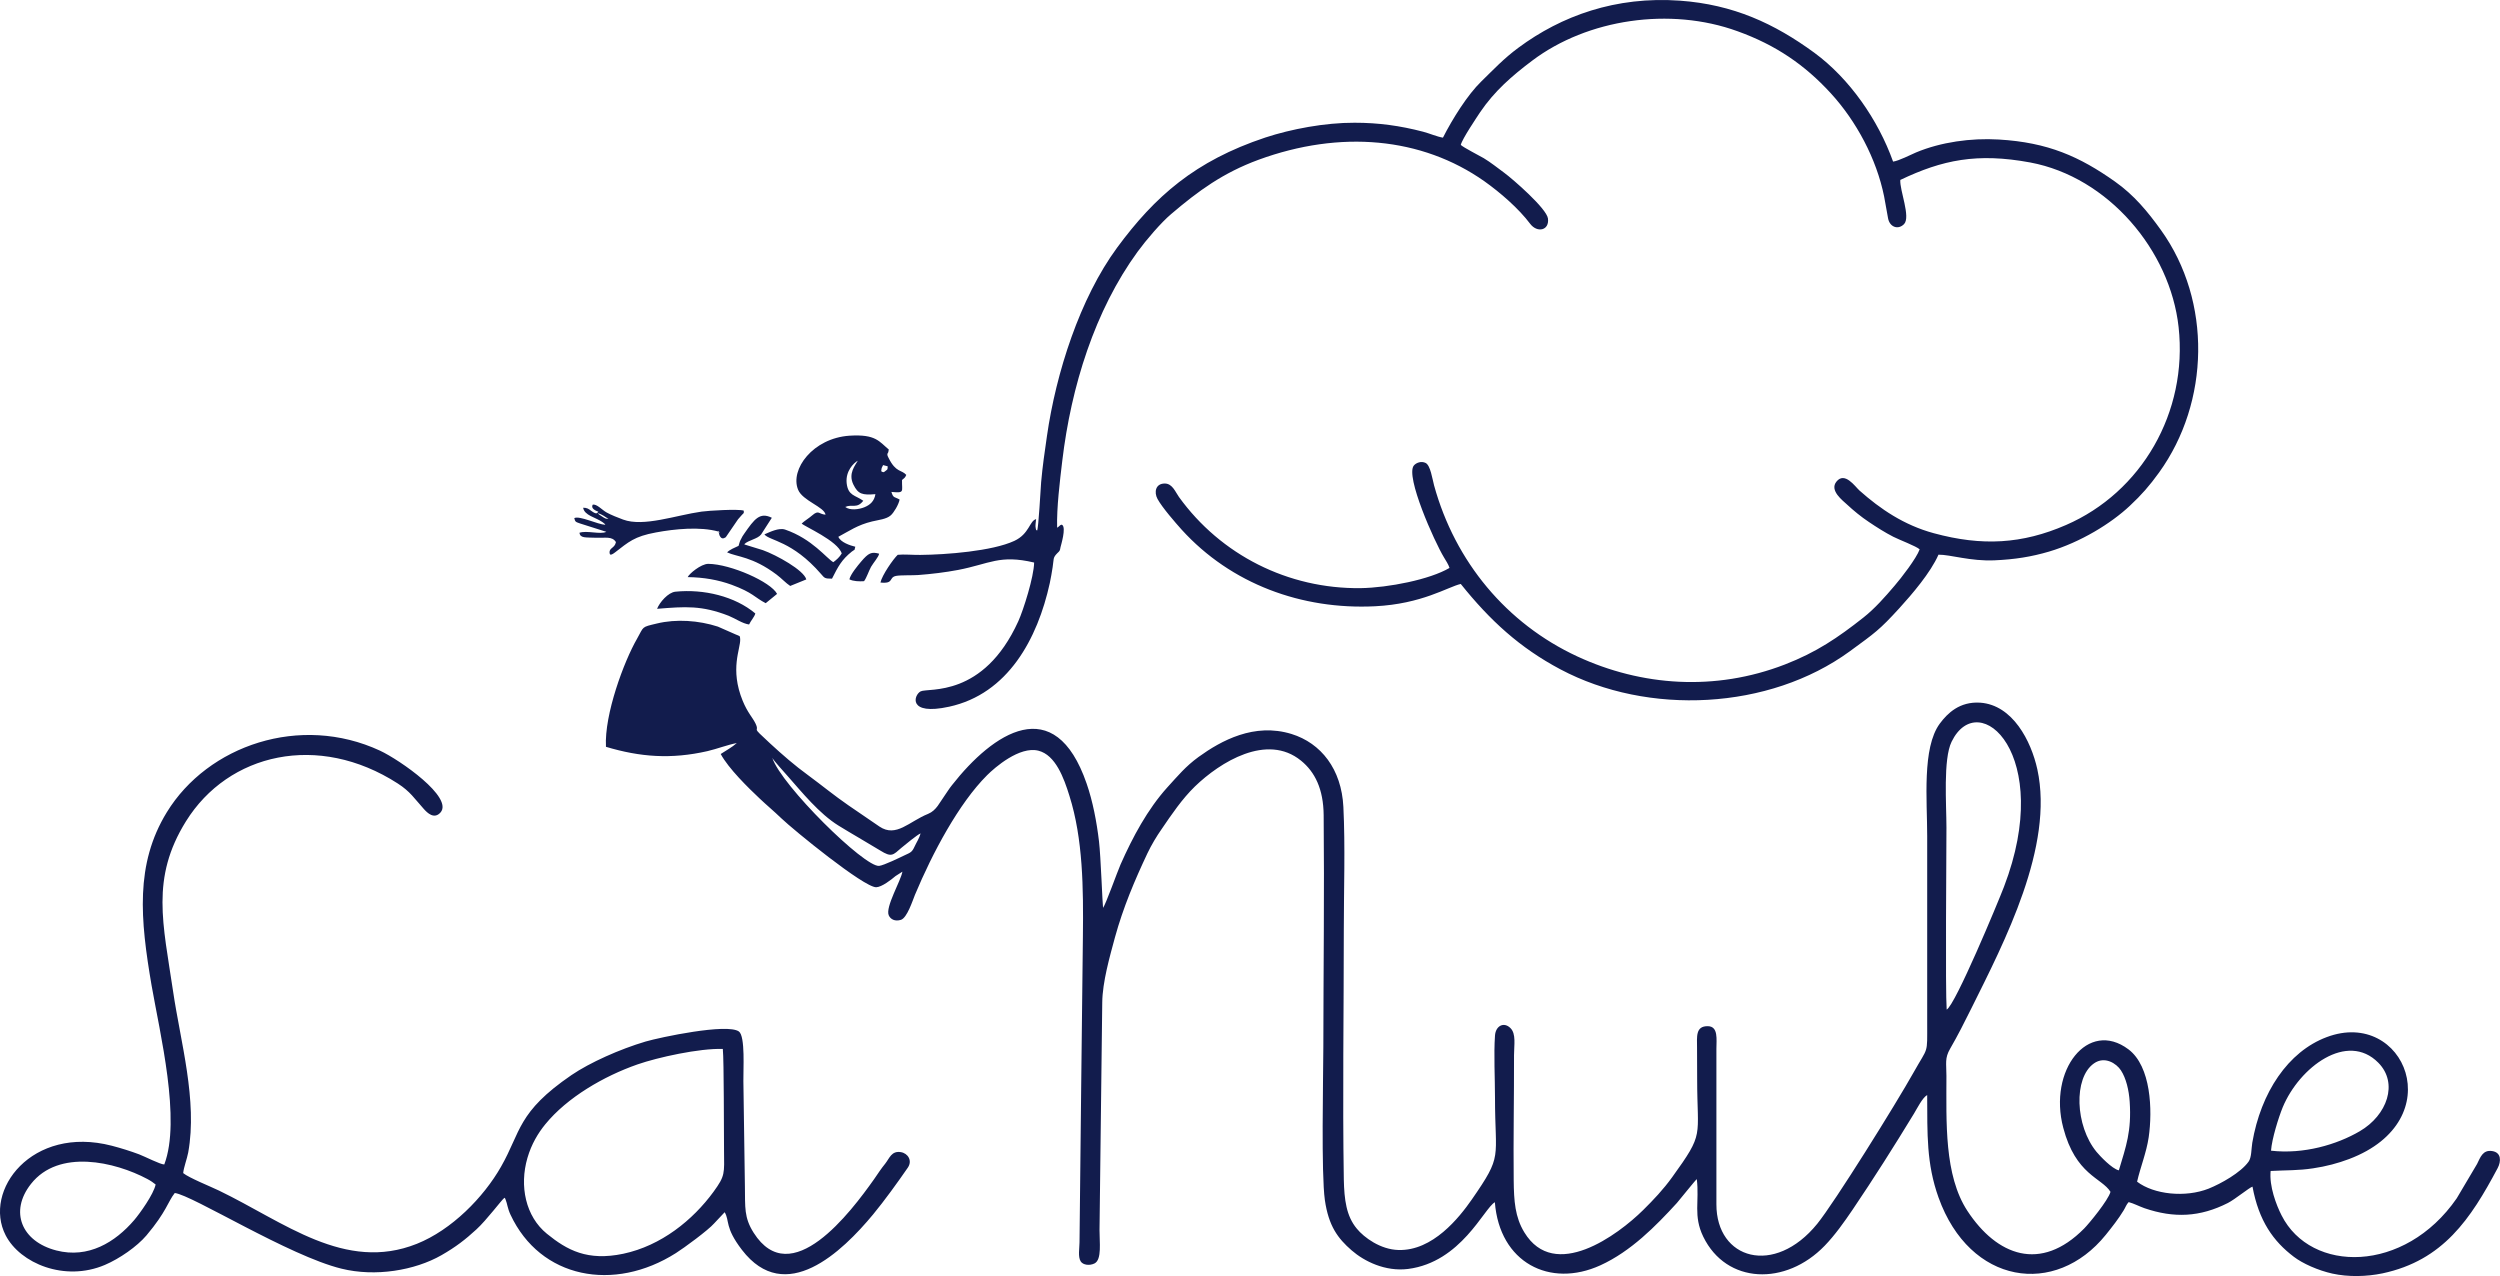 <?xml version="1.0" encoding="utf-8"?>
<!-- Generator: Adobe Illustrator 15.0.0, SVG Export Plug-In . SVG Version: 6.00 Build 0)  -->
<!DOCTYPE svg PUBLIC "-//W3C//DTD SVG 1.1//EN" "http://www.w3.org/Graphics/SVG/1.1/DTD/svg11.dtd">
<svg version="1.1" id="Layer_1" xmlns="http://www.w3.org/2000/svg" xmlns:xlink="http://www.w3.org/1999/xlink" x="0px" y="0px"
	 width="180px" height="91.872px" viewBox="0 0 180 91.872" enable-background="new 0 0 180 91.872" xml:space="preserve">
<g>
	<path fill-rule="evenodd" clip-rule="evenodd" fill="#121C4D" d="M152.558,84.265c-0.496-0.111-1.362-1.034-1.606-1.328
		c-1.544-1.877-1.67-5.329-0.189-6.371c0.772-0.549,1.622,0,1.945,0.501c0.37,0.564,0.575,1.424,0.63,2.259
		C153.479,81.45,153.077,82.532,152.558,84.265L152.558,84.265z M61.156,41.711c0.268,0.144,0.709,0.159,1.055,0.135
		c0.189-0.254,0.331-0.716,0.504-1.034c0.181-0.31,0.543-0.708,0.583-0.946c-0.551-0.151-0.764-0.063-1.307,0.581
		C61.77,40.709,61.243,41.337,61.156,41.711L61.156,41.711z M49.515,41.552c1.158,0.016,2.197,0.199,3.158,0.549
		c1.552,0.573,1.654,0.915,2.458,1.328l0.819-0.668c-0.441-0.859-3.339-2.148-4.954-2.164
		C50.468,40.598,49.609,41.321,49.515,41.552L49.515,41.552z M47.31,43.835c2.04-0.167,3.206-0.255,5.151,0.501
		c0.512,0.207,0.985,0.557,1.473,0.628c0.126-0.278,0.394-0.557,0.449-0.795c-1.465-1.233-3.717-1.774-5.75-1.567
		C48.113,42.649,47.491,43.366,47.31,43.835L47.31,43.835z M53.177,39.301c-0.268,0.127-0.622,0.262-0.827,0.469
		c0.717,0.334,1.82,0.294,3.56,1.599c0.378,0.286,0.678,0.62,0.985,0.819l1.158-0.469c-0.166-0.66-2.15-1.758-3.127-2.108
		l-1.292-0.398c-0.008-0.008-0.032-0.016-0.047-0.032c0.307-0.302,0.953-0.366,1.213-0.7l0.772-1.201
		c-0.867-0.43-1.252,0.087-1.993,1.153c-0.118,0.175-0.134,0.191-0.221,0.374c-0.039,0.063-0.071,0.143-0.094,0.199l-0.071,0.238
		C53.193,39.253,53.185,39.285,53.177,39.301L53.177,39.301z M43.041,36.955c0.252,0.04,0.559,0.271,0.771,0.406
		c-0.22-0.008-0.244-0.04-0.394-0.127l-0.268-0.175C43.049,36.979,43.08,37.002,43.041,36.955L43.041,36.955z M42.67,36.342
		c-0.142,0.271,0.213,0.429,0.41,0.501c-0.079,0.056-0.063,0.271-0.527-0.072c-0.181-0.135-0.284-0.215-0.567-0.215
		c0.087,0.557,0.882,0.685,1.378,1.026l0.095,0.071c0.134,0.12,0.023,0,0.126,0.135c-0.56-0.032-1.859-0.676-2.237-0.485
		c0.063,0.286,0.11,0.278,0.425,0.39l1.882,0.597c-0.417,0.215-1.418-0.12-1.938,0.071c0.071,0.398,0.409,0.326,1.252,0.358
		c0.598,0.024,1.103-0.127,1.378,0.311c-0.086,0.469-0.536,0.397-0.449,0.827c0.016,0.008-0.008,0.215,0.378-0.08
		c0.984-0.756,1.386-1.153,2.938-1.439c1.362-0.255,3.189-0.438,4.521-0.064c0.244,0.421-0.149-0.438,0.047,0.183
		c0.047,0.151-0.055-0.056,0.04,0.119c0.11,0.231,0.26,0.223,0.433,0.104l0.882-1.289c0.094-0.111,0.142-0.159,0.244-0.278
		c0.181-0.215,0.189-0.111,0.166-0.35c-0.417-0.127-2.512,0-3.032,0.072c-1.859,0.262-4.182,1.121-5.655,0.573
		c-0.402-0.151-0.835-0.318-1.182-0.509C43.348,36.716,42.946,36.254,42.67,36.342L42.67,36.342z M63.534,33.98
		c-0.039-0.056-0.126,0.056-0.055-0.279c0-0.016,0.087-0.175,0.103-0.215l0.331,0.088c-0.016,0.254,0.023,0.191-0.158,0.334
		C63.605,34.027,63.637,33.996,63.534,33.98L63.534,33.98z M62.156,36.056c-0.575-0.414-1.095-0.35-1.197-1.272
		c-0.087-0.867,0.496-1.44,0.803-1.615c-0.166,0.318-0.717,0.915-0.315,1.726c0.339,0.684,0.638,0.764,1.583,0.684
		c-0.079,0.509-0.386,0.779-0.803,0.946c-0.37,0.151-1.024,0.247-1.371-0.024C61.369,36.271,61.691,36.652,62.156,36.056
		L62.156,36.056z M59.439,37.058c-0.496-0.032-0.473-0.374-0.969,0.056c-0.236,0.207-0.56,0.397-0.749,0.581
		c0.173,0.199,2.607,1.241,2.883,2.155c-0.158,0.263-0.37,0.454-0.606,0.628c-0.48-0.27-1.52-1.678-3.465-2.346
		c-0.457-0.159-1.119,0.183-1.497,0.342c0.362,0.47,1.993,0.446,4.08,2.855c0.26,0.302,0.268,0.334,0.788,0.334
		c0.441-0.875,0.693-1.36,1.426-1.949c0.299-0.23,0.142,0.008,0.252-0.35c-0.378-0.087-1.071-0.326-1.221-0.716
		c0.78-0.414,1.378-0.851,2.434-1.105c0.465-0.112,1.024-0.159,1.339-0.438c0.213-0.183,0.567-0.764,0.638-1.138
		c-0.354-0.207-0.457-0.08-0.591-0.549c0.977,0.087,0.748,0,0.764-0.859c0.165-0.151,0.205-0.127,0.307-0.366
		c-0.347-0.39-0.741-0.151-1.268-1.209c-0.055-0.104-0.095-0.183-0.095-0.27c0.008-0.151,0.055,0.016,0.103-0.35
		c-0.693-0.573-0.929-1.114-2.82-0.995c-2.646,0.175-4.308,2.434-3.709,3.89C57.785,36.056,59.36,36.501,59.439,37.058
		L59.439,37.058z M11.206,85.284c-0.142,0.699-1.142,2.092-1.543,2.561c-1.371,1.6-3.308,2.784-5.608,2.188
		c-2.504-0.645-3.395-2.8-1.827-4.788c2-2.545,6.049-1.599,8.38-0.357c0.11,0.056,0.236,0.135,0.331,0.198L11.206,85.284z
		 M52.043,75.524c0.087,0.891,0.071,5.957,0.087,7.302c0.016,1.687,0.094,1.813-0.756,2.982c-1.488,2.036-3.765,3.882-6.498,4.462
		c-2.576,0.541-4.041-0.254-5.498-1.439c-1.536-1.248-1.993-3.436-1.402-5.464c0.292-1.003,0.772-1.79,1.284-2.418
		c1.583-1.941,4.222-3.468,6.64-4.312C47.365,76.128,50.357,75.468,52.043,75.524L52.043,75.524z M13.19,84.464
		c0.032-0.397,0.276-1.026,0.362-1.487c0.677-3.738-0.559-7.979-1.087-11.581c-0.725-4.908-1.623-8.161,0.922-12.258
		c3.056-4.915,9.53-6.411,15.248-2.729c0.913,0.589,1.197,1.082,1.874,1.83c0.26,0.294,0.749,0.771,1.205,0.263
		c0.961-1.082-2.922-3.786-4.355-4.455c-5.741-2.664-12.396-0.381-15.35,4.438c-2.292,3.739-1.906,7.724-1.095,12.465
		c0.599,3.443,2.135,9.68,0.914,12.893c-0.299-0.008-1.378-0.564-1.812-0.731c-0.638-0.238-1.276-0.438-1.969-0.62
		c-5.757-1.487-9.294,3.229-7.64,6.45c1.04,2.021,4.253,3.365,7.144,2.132c1.063-0.453,2.308-1.32,2.993-2.124
		c1.449-1.718,1.544-2.434,2.04-3.054c1.26,0.151,8.23,4.525,12.003,5.448c2.441,0.604,5.277,0.127,7.199-0.971
		c1.04-0.596,1.725-1.129,2.512-1.853c0.749-0.685,1.78-2.084,2.024-2.283c0.079,0.096,0.008-0.04,0.094,0.167
		c0.103,0.247,0.126,0.597,0.339,1.05c2.15,4.605,7.451,5.6,11.909,2.769c0.583-0.366,2.323-1.646,2.749-2.132l0.764-0.812
		c0.37,0.62-0.008,1.082,1.244,2.712c3.127,4.073,7.214,0.136,9.443-2.553c0.827-1.002,1.756-2.291,2.497-3.364
		c0.354-0.51,0.008-1.042-0.504-1.122c-0.669-0.104-0.811,0.438-1.118,0.827c-0.292,0.358-0.52,0.708-0.804,1.122
		c-1.677,2.37-5.978,8.097-8.671,3.857c-0.701-1.105-0.606-1.829-0.63-3.325l-0.11-7.596c-0.016-0.779,0.149-3.229-0.323-3.571
		c-0.851-0.604-5.678,0.422-6.718,0.724c-1.851,0.549-4.009,1.512-5.34,2.418c-3.906,2.673-3.623,4.064-5.064,6.586
		c-1.26,2.22-3.56,4.558-6.065,5.56c-5.182,2.068-9.562-1.574-14.248-3.833C15.152,85.426,13.624,84.814,13.19,84.464L13.19,84.464z
		 M103.892,9.911c-0.41-0.063-1.001-0.318-1.434-0.429c-1.654-0.43-3.189-0.645-4.931-0.645c-2.127-0.008-4.568,0.454-6.427,1.066
		c-5.064,1.687-7.947,4.24-10.664,7.922c-2.686,3.651-4.403,9.02-5.057,13.578c-0.165,1.129-0.315,2.171-0.417,3.309
		c-0.047,0.541-0.181,3.285-0.291,3.492c-0.11-0.112-0.04,0.047-0.095-0.151c-0.055-0.215,0.008-0.438,0.023-0.676
		c-0.48,0.127-0.48,1.058-1.567,1.567c-1.591,0.739-4.915,0.994-6.773,1.01c-0.472,0.008-1.197-0.056-1.622-0.008
		c-0.315,0.294-1.126,1.456-1.245,1.997c1.008,0.103,0.567-0.366,1.126-0.478c0.323-0.063,1.197-0.032,1.599-0.063
		c0.961-0.072,1.938-0.191,2.867-0.366c2.276-0.438,2.977-1.122,5.474-0.533c-0.016,1.026-0.772,3.42-1.142,4.232
		c-2.52,5.536-6.474,4.772-7.025,5.042c-0.496,0.247-0.969,1.767,2.048,1.106c4.229-0.923,6.364-4.876,7.246-8.901
		c0.079-0.382,0.149-0.764,0.205-1.145c0.095-0.589,0-0.668,0.331-1.002c0.189-0.183,0.189-0.167,0.236-0.438
		c0.032-0.143,0.417-1.384,0.126-1.599c-0.11-0.08-0.228,0.127-0.37,0.199c-0.039-1.44,0.197-3.356,0.37-4.813
		c0.638-5.353,2.339-10.825,5.427-15.064c0.622-0.852,1.701-2.108,2.41-2.705c1.969-1.678,3.733-2.967,6.301-3.914
		c5.867-2.147,11.728-1.638,16.256,1.551c1.15,0.819,2.466,1.957,3.301,3.07c0.504,0.66,1.386,0.477,1.275-0.39
		c-0.095-0.724-2.544-2.847-3.15-3.293c-0.488-0.358-0.961-0.74-1.473-1.05c-0.3-0.175-1.48-0.779-1.654-0.955
		c0.103-0.437,1.143-1.972,1.387-2.346c1.039-1.535,2.308-2.633,3.757-3.723c3.978-2.999,9.932-3.881,14.783-2.116
		c2.757,0.994,4.836,2.418,6.711,4.462c1.835,2.004,3.292,4.708,3.843,7.437c0.103,0.525,0.182,1.05,0.284,1.575
		c0.118,0.621,0.716,0.851,1.149,0.414c0.496-0.509-0.323-2.442-0.268-3.182c3.032-1.447,5.529-1.964,9.356-1.257
		c5.608,1.05,10.074,6.324,10.681,11.852c0.677,6.14-2.678,11.899-8.112,14.253c-3.151,1.368-6.033,1.535-9.515,0.588
		c-2.143-0.581-3.852-1.742-5.355-3.078c-0.315-0.286-1.056-1.384-1.654-0.636c-0.52,0.644,0.457,1.36,0.779,1.663
		c0.434,0.405,1.001,0.875,1.567,1.249c0.544,0.366,1.143,0.748,1.749,1.058c0.433,0.223,1.67,0.684,1.897,0.907
		c-0.235,0.652-1.33,2.068-1.812,2.625c-0.669,0.788-1.425,1.646-2.236,2.283c-1.843,1.456-3.395,2.506-5.655,3.381
		c-5.032,1.948-10.333,1.559-14.948-0.581c-5.088-2.362-8.798-6.817-10.311-12.313c-0.126-0.469-0.26-1.439-0.606-1.615
		c-0.314-0.159-0.685-0.016-0.85,0.183c-0.631,0.763,1.488,5.496,2.165,6.61c0.118,0.199,0.339,0.533,0.402,0.763
		c-1.41,0.835-4.396,1.424-6.396,1.456c-5.229,0.064-10.074-2.394-13.083-6.562c-0.252-0.35-0.464-0.954-1-0.97
		c-0.686-0.016-0.812,0.621-0.543,1.114c0.346,0.628,1.292,1.71,1.733,2.203c3.56,3.921,8.664,5.783,13.924,5.52
		c3.387-0.167,5.238-1.392,6.175-1.607c2.104,2.625,4.237,4.59,7.176,6.149c6.309,3.349,15.027,2.935,20.832-1.297
		c1.835-1.344,2.118-1.519,3.567-3.102c0.898-0.986,2.253-2.561,2.82-3.857c0.858-0.008,2.315,0.485,4.04,0.406
		c1.441-0.064,2.623-0.247,3.922-0.629c2.276-0.676,4.466-2.028,5.813-3.293c0.85-0.795,1.409-1.432,2.11-2.402
		c3.646-5.059,3.812-12.321,0.142-17.443c-0.977-1.36-1.945-2.529-3.315-3.5c-2.544-1.798-4.82-2.824-8.372-3.031
		c-2.001-0.119-4.167,0.183-5.955,0.931c-0.394,0.167-1.236,0.604-1.653,0.66c-1.079-3.022-3.143-5.981-5.663-7.834
		c-2.891-2.116-5.845-3.476-9.68-3.754c-4.631-0.334-8.546,1.098-11.633,3.388c-1.056,0.78-1.772,1.551-2.678,2.434
		C105.672,6.817,104.585,8.542,103.892,9.911L103.892,9.911z M163.513,82.849c0.063-0.858,0.544-2.394,0.843-3.126
		c1.206-2.895,4.647-5.472,6.884-3.205c1.457,1.472,0.639,3.778-1.339,4.932C168.255,82.413,165.86,83.12,163.513,82.849
		L163.513,82.849z M140.161,72.692c-0.103-1.32-0.017-11.485-0.017-13.1c0-1.671-0.244-4.932,0.371-6.188
		c1.953-4.001,7.411,0.946,3.772,10.443C143.862,64.96,140.791,72.35,140.161,72.692L140.161,72.692z M66.283,60.005
		c-0.095,0.357-0.292,0.637-0.433,0.946c-0.189,0.414-0.292,0.43-0.717,0.629c-0.331,0.159-1.489,0.724-1.835,0.764
		c-1.047,0.111-7.033-5.783-7.695-7.779c0.095,0.19,0.875,1.05,1.087,1.288c1.047,1.186,2.292,2.729,3.678,3.588
		c0.992,0.612,1.969,1.161,3.009,1.797c0.819,0.51,0.914,0.335,1.528-0.198C65.125,60.857,66.07,60.077,66.283,60.005L66.283,60.005
		z M79.42,65.367c-0.04-0.207-0.166-3.738-0.292-4.788c-0.166-1.408-0.449-2.888-0.89-4.16c-2.3-6.674-6.742-3.651-9.695,0.111
		c-0.236,0.294-0.331,0.477-0.52,0.739c-0.371,0.51-0.599,1.082-1.197,1.328c-1.371,0.549-2.3,1.727-3.505,0.915l-2.245-1.535
		c-1.016-0.7-1.922-1.447-2.883-2.155c-0.977-0.708-1.867-1.487-2.741-2.291c-1.528-1.408-0.685-0.684-1.063-1.455
		c-0.212-0.43-0.559-0.756-0.914-1.615c-0.945-2.307-0.149-3.738-0.181-4.438c-0.016-0.278-0.016-0.207-0.323-0.342l-1.284-0.565
		c-1.371-0.445-3.001-0.564-4.395-0.223c-1.134,0.271-0.914,0.191-1.426,1.098c-0.937,1.623-2.363,5.449-2.237,7.779
		c2.465,0.74,4.694,0.907,7.309,0.311c0.685-0.159,1.489-0.47,2.111-0.581c-0.354,0.318-0.756,0.518-1.158,0.788
		c0.559,1.042,2,2.45,2.804,3.205c0.504,0.478,1.024,0.907,1.552,1.416c0.858,0.827,5.946,4.979,6.836,4.972
		c0.402-0.009,1.087-0.541,1.394-0.804l0.496-0.318c-0.103,0.645-1.244,2.554-0.984,3.142c0.126,0.287,0.449,0.462,0.882,0.326
		c0.441-0.15,0.827-1.359,1.008-1.805c1.26-3.016,3.158-6.578,5.19-8.606c0.551-0.549,2.332-2.108,3.694-1.767
		c1.236,0.311,1.835,1.957,2.237,3.254c0.977,3.094,1.008,6.649,0.969,10.109c-0.095,7.35-0.158,14.699-0.244,22.041
		c0,0.405-0.126,1.034,0.086,1.368c0.166,0.262,0.646,0.325,1,0.143c0.536-0.278,0.347-1.543,0.354-2.401l0.197-16.386
		c0.016-1.479,0.543-3.31,0.914-4.685c0.599-2.172,1.41-4.081,2.339-6.054c0.284-0.597,0.669-1.241,1.016-1.733
		c0.732-1.074,1.473-2.172,2.402-3.078c1.819-1.758,5.19-3.858,7.64-1.861c1.001,0.811,1.615,2.044,1.631,3.929
		c0.055,5.561-0.016,11.128-0.023,16.688c-0.008,2.387-0.158,9.092,0.109,11.017c0.269,1.869,0.93,2.76,1.93,3.627
		c0.906,0.787,2.418,1.543,4.064,1.337c3.82-0.494,5.458-4.359,6.246-4.805c0.338,4.343,3.953,6.204,7.6,4.542
		c2.198-1.003,3.985-2.824,5.506-4.486c0.189-0.215,1.37-1.694,1.434-1.718c0.196,1.591-0.268,2.633,0.465,4.144
		c1.67,3.429,5.938,3.556,8.742,0.652c0.74-0.764,1.402-1.702,2.008-2.593c1.544-2.283,2.993-4.574,4.427-6.929
		c0.213-0.35,0.606-1.145,0.945-1.328c0.016,2.808-0.063,4.916,0.819,7.382c2.252,6.275,8.403,7.183,12.042,2.681
		c0.441-0.549,0.914-1.146,1.284-1.758c0.142-0.231,0.189-0.414,0.362-0.597c0.362,0.096,0.732,0.294,1.134,0.438
		c2.135,0.731,4.001,0.644,6.01-0.374c0.504-0.255,1.536-1.105,1.772-1.178c0.456,2.474,1.504,3.938,2.977,5.052
		c0.63,0.484,1.757,0.985,2.772,1.209c1.15,0.254,2.465,0.223,3.615-0.017c4.363-0.931,6.34-3.913,8.285-7.572
		c0.261-0.493,0.276-1.129-0.386-1.232c-0.692-0.111-0.866,0.477-1.095,0.931l-1.465,2.474c-3.757,5.433-10.499,5.4-12.609,1.225
		c-0.386-0.756-0.898-2.107-0.788-3.197c1.127-0.063,1.97-0.024,3.057-0.191c0.929-0.135,1.812-0.373,2.591-0.668
		c7.388-2.792,3.985-10.881-1.606-8.781c-2.788,1.042-4.749,3.993-5.364,7.612c-0.07,0.438-0.047,1.058-0.268,1.36
		c-0.566,0.787-1.969,1.574-2.875,1.94c-1.677,0.66-3.938,0.422-5.15-0.501c0.244-1.065,0.67-2.084,0.835-3.197
		c0.283-1.957,0.173-5.106-1.457-6.332c-2.914-2.188-5.789,1.512-4.694,5.647c0.89,3.404,2.772,3.596,3.402,4.613
		c-0.173,0.621-1.544,2.283-1.898,2.641c-3.134,3.174-6.284,1.957-8.403-1.265c-1.686-2.568-1.513-6.427-1.513-9.72
		c0-0.922-0.134-1.272,0.269-1.965c0.535-0.922,1.039-1.917,1.535-2.919c2.363-4.757,5.955-11.637,4.741-17.196
		c-0.448-2.036-1.771-4.629-4.11-4.796c-1.481-0.096-2.355,0.755-2.915,1.511c-1.283,1.742-0.905,5.536-0.905,8.089v13.475
		c0,2.299,0.087,1.646-0.961,3.516c-1.292,2.307-5.71,9.394-6.954,10.929c-3.088,3.802-7.271,2.569-7.262-1.407V75.524
		c0-0.692,0.149-1.623-0.614-1.639c-0.906-0.016-0.78,0.779-0.78,1.566c0.008,0.748,0.008,1.488,0.008,2.235
		c0,4.279,0.552,3.818-1.804,7.079c-0.63,0.875-1.339,1.623-2.087,2.362c-1.812,1.79-6.38,5.179-8.554,1.6
		c-0.669-1.099-0.748-2.26-0.764-3.739c-0.032-2.99,0.031-6.021,0.023-9.012c0-0.731,0.165-1.543-0.26-1.957
		c-0.473-0.469-1.063-0.159-1.11,0.541c-0.095,1.345,0,3.078,0,4.463c0,4.493,0.59,4.088-1.67,7.342
		c-0.913,1.312-2.812,3.706-5.277,3.635c-1.299-0.032-2.48-0.899-3-1.535c-0.757-0.907-0.906-2.076-0.938-3.556
		c-0.095-5.878,0-12.034,0-17.944c0-2.879,0.11-6.029-0.031-8.869c-0.135-2.72-1.607-4.589-3.733-5.249
		c-2.686-0.828-5.064,0.477-6.695,1.654c-0.938,0.684-1.481,1.352-2.252,2.195c-1.418,1.574-2.489,3.571-3.363,5.544
		C80.437,62.797,79.625,65.088,79.42,65.367L79.42,65.367z"/>
</g>
</svg>
